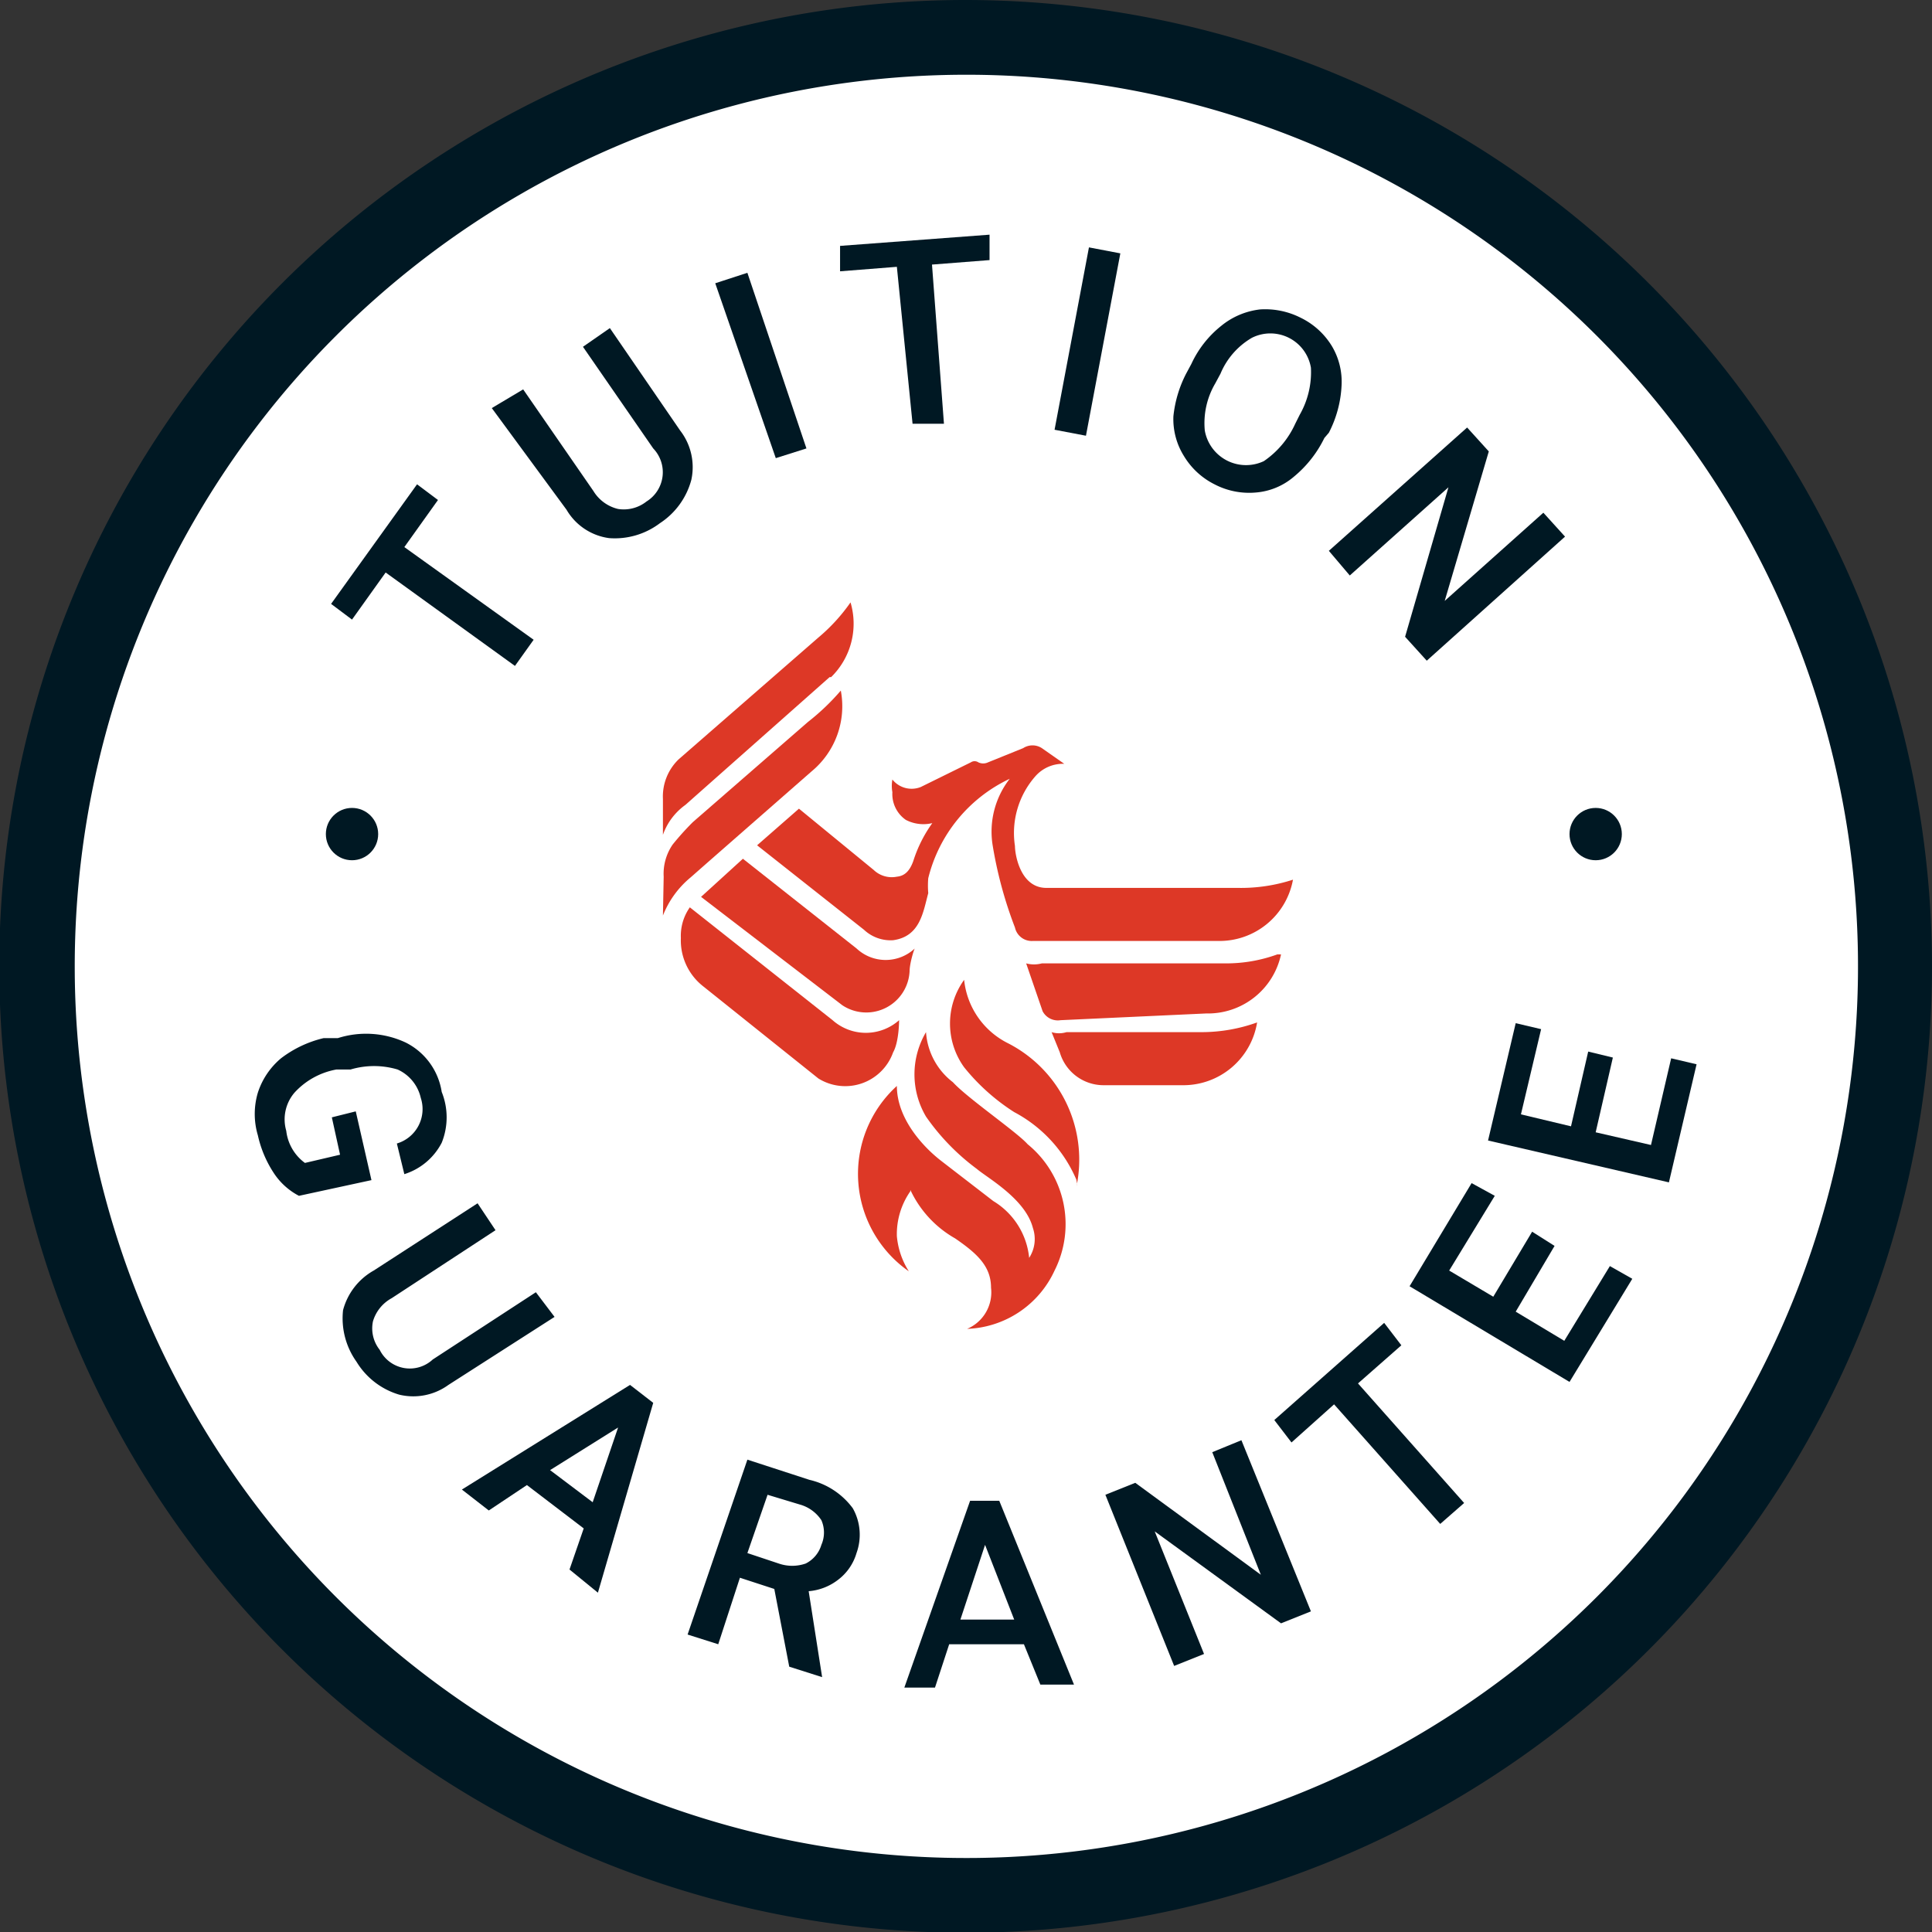 <svg xmlns="http://www.w3.org/2000/svg" viewBox="0 0 25.85 25.85"><rect x="0" y="0" width="25.85" height="25.85" fill="#333333" stroke="none"/><defs><style>.cls-1{fill:#fff;}.cls-2{fill:#001823;}.cls-3{fill:#dd3826;}</style></defs><g id="Layer_2" data-name="Layer 2"><g id="Icons"><circle class="cls-1" cx="12.93" cy="12.93" r="12.43"/><path class="cls-2" d="M12.93,1A11.93,11.93,0,1,1,1,12.93,11.93,11.93,0,0,1,12.93,1m0-1A12.93,12.93,0,1,0,25.85,12.93,12.94,12.94,0,0,0,12.93,0Z"/><path class="cls-2" d="M5.86,6.69l-.45.63L7.14,8.56l-.25.35L5.16,7.66l-.45.63-.28-.21,1.15-1.6Z"/><path class="cls-2" d="M8.16,4.39,9.1,5.76a.8.8,0,0,1,.15.66A1,1,0,0,1,8.83,7a1,1,0,0,1-.68.2.78.78,0,0,1-.57-.38l-1-1.36L7,5.21l.94,1.36a.53.53,0,0,0,.33.24.49.49,0,0,0,.38-.1A.46.46,0,0,0,8.74,6L7.8,4.64Z"/><path class="cls-2" d="M10.79,6l-.41.13L9.57,3.79,10,3.65Z"/><path class="cls-2" d="M13.24,3.48l-.77.06.16,2.13-.42,0L12,3.57l-.76.06,0-.34,2-.15Z"/><path class="cls-2" d="M14.53,5.83l-.42-.08.46-2.44.42.08Z"/><path class="cls-2" d="M17.72,5.86a1.55,1.55,0,0,1-.41.52.89.89,0,0,1-.51.21,1,1,0,0,1-.55-.11,1,1,0,0,1-.41-.38.93.93,0,0,1-.14-.53A1.6,1.6,0,0,1,15.87,5l.07-.13a1.4,1.4,0,0,1,.4-.51,1,1,0,0,1,.52-.22,1.05,1.05,0,0,1,.54.11,1,1,0,0,1,.42.38.93.93,0,0,1,.13.53,1.53,1.53,0,0,1-.17.63Zm-.33-.31a1.15,1.15,0,0,0,.15-.63.55.55,0,0,0-.79-.4,1,1,0,0,0-.42.48l-.07.13a1.05,1.05,0,0,0-.14.63.56.56,0,0,0,.79.41,1.21,1.21,0,0,0,.42-.5Z"/><path class="cls-2" d="M19.09,8.84l-.29-.32.58-2L18.06,7.7l-.28-.33,1.85-1.65.29.32-.59,2,1.32-1.18.29.32Z"/><path class="cls-2" d="M4,16a.9.9,0,0,1-.34-.31,1.51,1.51,0,0,1-.21-.5,1,1,0,0,1,0-.57,1,1,0,0,1,.31-.46,1.51,1.51,0,0,1,.57-.27l.19,0a1.25,1.25,0,0,1,.91.06.89.89,0,0,1,.48.66.91.91,0,0,1,0,.68.85.85,0,0,1-.5.42l-.1-.41a.48.48,0,0,0,.32-.61.55.55,0,0,0-.31-.38,1.1,1.1,0,0,0-.63,0l-.19,0a1,1,0,0,0-.56.31.55.55,0,0,0-.11.51.62.62,0,0,0,.25.43l.47-.11-.11-.5.32-.08.21.92Z"/><path class="cls-2" d="M7.42,17.62,6,18.53a.8.8,0,0,1-.66.13,1,1,0,0,1-.57-.44,1,1,0,0,1-.18-.69A.86.86,0,0,1,5,17l1.39-.9.24.36-1.39.91a.52.52,0,0,0-.25.31.46.46,0,0,0,.09.38.45.45,0,0,0,.71.13l1.38-.9Z"/><path class="cls-2" d="M7.81,20.45l-.76-.58-.51.34-.36-.28,2.25-1.4.31.24L8,21.31,7.62,21Zm-.45-.78.57.43.34-1Z"/><path class="cls-2" d="M10.36,21.26l-.46-.15L9.61,22l-.41-.13L10,19.53l.83.27a1,1,0,0,1,.58.38.72.72,0,0,1,.05.6.69.69,0,0,1-.25.36.74.74,0,0,1-.39.15L11,22.44v0l-.44-.14ZM10,20.78l.42.14a.55.55,0,0,0,.36,0,.41.41,0,0,0,.21-.25.41.41,0,0,0,0-.33.51.51,0,0,0-.29-.21L10.27,20Z"/><path class="cls-2" d="M13.7,22l-1,0-.19.58H12.1l.88-2.5h.39l1,2.46h-.45Zm-.85-.33.72,0-.39-1Z"/><path class="cls-2" d="M17.54,21.56l-.4.16-1.69-1.23.66,1.64-.4.16L14.79,20l.4-.16,1.68,1.23-.65-1.64.39-.16Z"/><path class="cls-2" d="M18.75,18l-.58.51,1.42,1.6-.32.28-1.42-1.6-.57.51L17.05,19l1.47-1.3Z"/><path class="cls-2" d="M20.8,16.67l-.52.88.65.39.61-1,.3.17L21,18.49l-2.14-1.28.83-1.38L20,16l-.61,1,.59.35.52-.87Z"/><path class="cls-2" d="M21.58,14.15l-.23,1,.74.17.27-1.16.34.08-.37,1.58-2.42-.56.37-1.57.34.08-.27,1.14.67.16.23-1Z"/><circle class="cls-2" cx="4.71" cy="11.16" r="0.35"/><circle class="cls-2" cx="21.35" cy="11.16" r="0.35"/><path class="cls-3" d="M16.14,13.56a1,1,0,0,0,1-.79v0c0-.05,0,0,0,0l-.05,0a2,2,0,0,1-.69.12H13.94a.41.41,0,0,1-.21,0s0,0,0,0l.22.64a.23.23,0,0,0,.24.12Z"/><path class="cls-3" d="M14.05,13.76l.13.32a.61.61,0,0,0,.59.44h1.05a1,1,0,0,0,1-.84s0,0,0,0a2.2,2.2,0,0,1-.73.13H14.27a.34.34,0,0,1-.2,0s0,0,0,0"/><path class="cls-3" d="M9.4,13.19a.78.78,0,0,1-.29-.64.66.66,0,0,1,.12-.41l1.91,1.51a.67.67,0,0,0,.89,0s0,0,0,0,0,.29-.08.43a.68.68,0,0,1-1,.35Z"/><path class="cls-3" d="M12.53,10.94a1.79,1.79,0,0,0-.31.58c-.05.14-.12.2-.22.21a.35.35,0,0,1-.31-.09l-1-.82-.56.49,1.43,1.13a.52.52,0,0,0,.39.14c.36-.05.4-.37.47-.63a1.17,1.17,0,0,1,0-.2,2,2,0,0,1,1.09-1.33s0,0,0,0a1.15,1.15,0,0,0-.23.88,5.55,5.55,0,0,0,.3,1.11.23.23,0,0,0,.24.18H16.3a1,1,0,0,0,1-.82s0,0,0,0a2.25,2.25,0,0,1-.74.11H14c-.35,0-.42-.45-.42-.56a1.15,1.15,0,0,1,.27-.93.49.49,0,0,1,.39-.17s0,0,0,0l-.3-.21a.23.23,0,0,0-.25,0l-.47.19a.15.15,0,0,1-.13,0,.09.09,0,0,0-.1,0l-.67.33a.33.33,0,0,1-.38-.1s0,0,0,0a.47.47,0,0,0,0,.17.42.42,0,0,0,.18.37.51.51,0,0,0,.47,0s0,0,0,0"/><path class="cls-3" d="M11.12,9.06a1,1,0,0,0,.26-1s0,0,0,0a2.4,2.4,0,0,1-.43.47L9.08,10.16a.69.69,0,0,0-.21.53v.48s0,0,0,0a.83.83,0,0,1,.3-.4l1.93-1.71"/><path class="cls-3" d="M14.4,15.78a1.84,1.84,0,0,0-.83-.9,2.77,2.77,0,0,1-.67-.6,1,1,0,0,1,0-1.17c0-.07,0,0,0,0a1.07,1.07,0,0,0,.59.85,1.75,1.75,0,0,1,.92,1.88C14.42,15.92,14.41,15.81,14.4,15.78Z"/><path class="cls-3" d="M12.18,15.94a1,1,0,0,0-.18.6,1.05,1.05,0,0,0,.16.47s0,0,0,0A1.59,1.59,0,0,1,12,14.53s0,0,0,0c0,.45.37.83.59,1s.48.37.7.54a1,1,0,0,1,.48.76.46.46,0,0,0,.05-.4c-.1-.39-.61-.67-.75-.79a3,3,0,0,1-.68-.7,1.11,1.11,0,0,1,0-1.13s0,0,0,0a.92.92,0,0,0,.36.67c.19.21.86.67,1,.83A1.38,1.38,0,0,1,14.11,17a1.34,1.34,0,0,1-1.17.78s0,0,0,0a.53.53,0,0,0,.32-.55c0-.29-.19-.46-.48-.66a1.45,1.45,0,0,1-.6-.65"/><path class="cls-3" d="M11.27,13.45a.58.58,0,0,0,.9-.45c0-.11.06-.3.07-.31h0a.57.57,0,0,1-.78,0l-1.52-1.2L9.38,12Z"/><path class="cls-3" d="M8.87,12.25s0,0,0,0a1.26,1.26,0,0,1,.37-.51l.25-.22,1.37-1.2a1.13,1.13,0,0,0,.39-1.08s0,0,0,0a3.07,3.07,0,0,1-.44.42L9.27,11A3.69,3.69,0,0,0,9,11.3a.69.69,0,0,0-.12.43Z"/></g></g></svg>